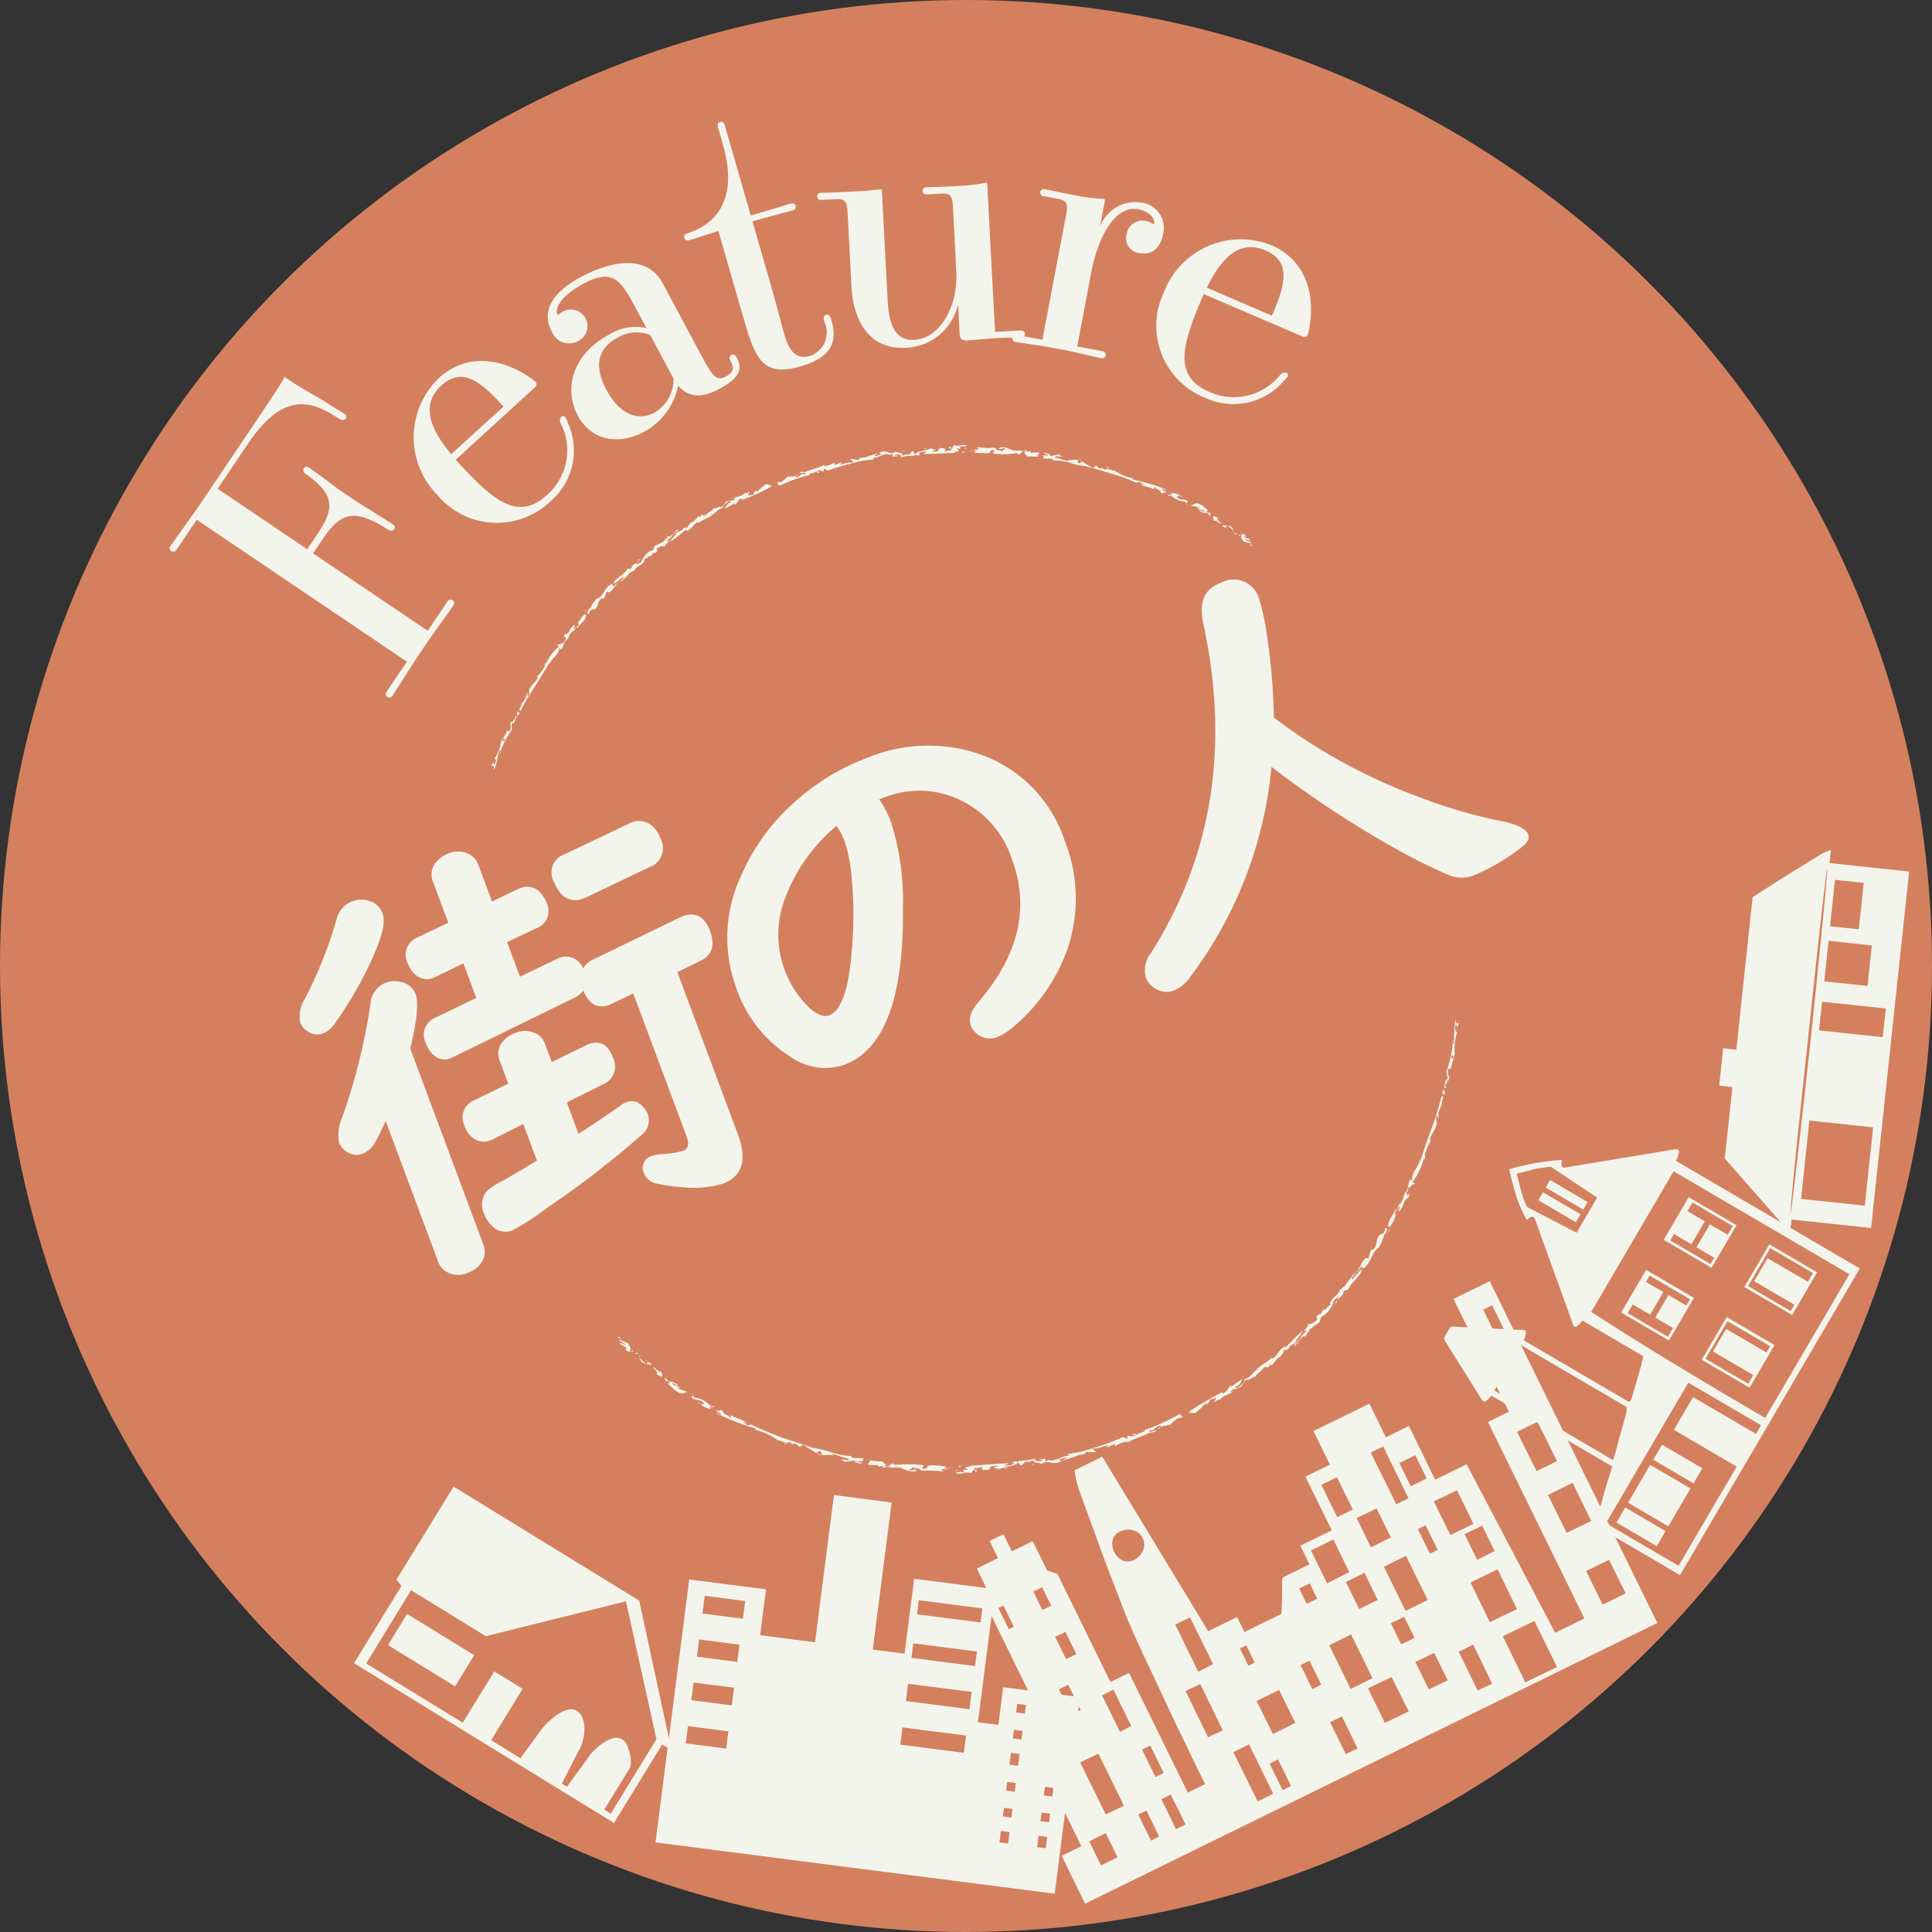 <svg xmlns="http://www.w3.org/2000/svg" xmlns:xlink="http://www.w3.org/1999/xlink" width="148" height="148" viewBox="0 0 148 148">
  <rect x="0" y="0" width="148" height="148" fill="#333333" stroke="none"/>
  <defs>
    <clipPath id="clip-path">
      <rect id="長方形_5466" data-name="長方形 5466" width="133.252" height="136.506" fill="#f3f5ed"/>
    </clipPath>
  </defs>
  <g id="person_circle" transform="translate(-360 -1866.988)">
    <circle id="楕円形_48" data-name="楕円形 48" cx="74" cy="74" r="74" transform="translate(360 1866.988)" fill="#d4805f"/>
    <g id="グループ_9708" data-name="グループ 9708" transform="translate(373 1876.315)">
      <g id="グループ_9707" data-name="グループ 9707" clip-path="url(#clip-path)">
        <g id="グループ_21142" data-name="グループ 21142">
          <path id="パス_134434" data-name="パス 134434" d="M21.287,36.741a.266.266,0,0,1,.373-.094.27.27,0,0,1,.076.4c-.854,1.216-1.573,2.177-2.4,3.408-.848,1.255-1.457,2.258-2.279,3.528a.286.286,0,0,1-.4.076.281.281,0,0,1-.052-.379l1.566-2.321L2.073,30.489.508,32.809a.288.288,0,0,1-.4.077.264.264,0,0,1-.052-.381c.871-1.238,1.573-2.176,2.42-3.432C7.7,21.333,8.424,20.268,8.8,19.557c.425.288,1.435.936,1.966,1.224,1.366.784,1.585.968,2.47,1.495.237.16.378.256.25.445-.112.166-.294.182-.553,0-2.124-1.4-4.242-2.036-6.9,1.892l-2.364,3.5,6.863,4.635.72-1.066c1.262-1.87,1.578-3-.757-4.646-.26-.175-.331-.326-.2-.516s.293-.077.507.066c2.3,1.654,1.616,1.23,2.847,2.06s.915.584,3.307,2.1c.213.143.377.256.251.445s-.3.18-.555.005C13.97,29.458,12.968,30.126,11.7,32l-.719,1.065,8.781,5.929Z" fill="#f3f5ed"/>
          <path id="パス_134435" data-name="パス 134435" d="M21.909,25.891c2.829,3.1,4.713,4.782,7.012,2.685a4.553,4.553,0,0,0,1.037-5.469A.429.429,0,0,1,30,22.6a.206.206,0,0,1,.3.034,2,2,0,0,1,.2.434,5.1,5.1,0,0,1-1.325,6,5.937,5.937,0,0,1-8.669-.476,6.294,6.294,0,0,1,.126-8.967c2.109-1.924,4.777-1.5,6.876-.091a4.1,4.1,0,0,1,.507.386c.174.191.066.328-.1.482Zm3.662-4.076C23.916,20,22.459,18.7,20.814,20.2c-1.476,1.346-1.07,3.1.751,5.268Z" fill="#f3f5ed"/>
          <path id="パス_134436" data-name="パス 134436" d="M40.548,17.573c1,1.863,1.269,2.367,2.074,1.935.73-.392.526-.833.337-1.185-.041-.076-.174-.328.077-.463.226-.121.361.131.4.207.365.68.45,1.444-1.287,2.374-1.234.662-2.329.794-3.2-.23a5.142,5.142,0,0,1-2.61,3.537c-1.965,1.052-4.045.676-5.07-1.237-1.106-2.065-.413-4.7,2.382-6.2a3.763,3.763,0,0,1,2.874-.5l-.769-1.435c-1.134-2.115-1.726-3.223-4.043-1.982-1.989,1.065-2.179,2.042-2.017,2.344,0,0,.041.076.066.062a1.246,1.246,0,0,1,.3-.226A1.272,1.272,0,1,1,31.287,16.8a1.427,1.427,0,0,1-2.028-.761c-.553-1.032-.6-2.628,2.275-4.166,1.887-1.012,4.928-1.927,6.223.489Zm-3.741-1.237a2.807,2.807,0,0,0-2.51.211c-1.839.985-1.589,2.6-.847,3.985.97,1.813,2.356,2.465,3.691,1.749a3,3,0,0,0,1.46-2.6Z" fill="#f3f5ed"/>
          <path id="パス_134437" data-name="パス 134437" d="M44.638,7.62l1.519,5.267c.261.9.752,2.813.918,3.389.309,1.071.786,2,1.965,1.662a1.892,1.892,0,0,0,1.135-2.555c-.072-.247-.151-.522.1-.593.274-.079.352.195.424.442.435,1.509.12,2.788-2.376,3.508-2.934.847-3.472-.6-4.4-3.812l-1.89-6.556c-.8.229-1.548.506-2.234.7a.278.278,0,0,1-.381-.187c-.039-.137.012-.271.231-.334,1.034-.329,4.239-1.58,2.736-6.79L42.052.612c-.08-.274-.151-.521.123-.6.247-.073.318.174.4.449l1.938,6.72c2.579-.745,2.652-.8,2.873-.859.465-.135.533,0,.556.077a.287.287,0,0,1-.215.39Z" fill="#f3f5ed"/>
          <path id="パス_134438" data-name="パス 134438" d="M65.214,15.991a.282.282,0,0,1,.3.24.286.286,0,0,1-.27.3c-.4-.008-1.144,0-1.743.035-.827.043-1.964.16-2.335.18a.691.691,0,0,1-.521-.115c-.119-.109-.127-.25-.146-.621l-.107-2.025a4.257,4.257,0,0,1-4,3.327c-3.107.164-4.051-2.531-4.164-4.67l-.3-5.7c-.046-.884-.227-1.046-.883-1.011L49.9,5.99a.268.268,0,0,1-.3-.269.264.264,0,0,1,.272-.274c1.228-.036,1.683-.06,2.8-.118,1.084-.056,1.622-.143,1.765-.149.113-.006.116.05.126.22L55,13.727c.089,1.711.532,3.059,2.015,2.982,2-.1,3.381-2.58,3.243-5.2L60,6.516c-.047-.884-.227-1.045-.883-1.011l-1.141.059a.267.267,0,0,1-.3-.27.262.262,0,0,1,.272-.271c1.227-.037,1.683-.061,2.8-.119a13.053,13.053,0,0,0,1.788-.237c.086,0,.089.052.1.252l.588,11.176Z" fill="#f3f5ed"/>
          <path id="パス_134439" data-name="パス 134439" d="M71.454,17.577a.292.292,0,0,1,.261.311.3.3,0,0,1-.362.222c-1.173-.253-1.724-.415-3.155-.687-1.74-.33-2.877-.459-3.382-.557a.274.274,0,1,1,.1-.532l1.935.368,1.825-9.6c.166-.869,0-1.075-.645-1.2L66.938,5.7a.3.3,0,0,1-.255-.34.291.291,0,0,1,.357-.193c1.453.3,1.846.38,2.717.546a12.812,12.812,0,0,0,1.793.194c.112.023.1.078.064.274l-.352,1.852a2.909,2.909,0,0,1,3.114-1.85,1.959,1.959,0,0,1,1.715,2.449c-.193,1.009-.831,1.615-1.785,1.433a1.143,1.143,0,0,1-1-1.44A1.221,1.221,0,0,1,74.775,7.6a1.606,1.606,0,0,1,.592.256c.027.006.032-.022.044-.078.074-.392-.435-.926-1.193-1.07-1.992-.377-3.2,2.592-3.612,4.779l-1.088,5.724Z" fill="#f3f5ed"/>
          <path id="パス_134440" data-name="パス 134440" d="M79.212,13.2c-1.66,3.856-2.416,6.266.442,7.5a4.554,4.554,0,0,0,5.415-1.308.425.425,0,0,1,.475-.168.2.2,0,0,1,.094.289c-.034.079-.071.094-.311.364a5.1,5.1,0,0,1-6.017,1.265,5.937,5.937,0,0,1-3.14-8.1A6.3,6.3,0,0,1,84.4,9.461c2.625,1.129,3.336,3.737,2.917,6.23a4.352,4.352,0,0,1-.144.622c-.1.236-.27.194-.48.1Zm5.226,1.658c.971-2.257,1.555-4.119-.492-5-1.836-.79-3.27.3-4.493,2.854Z" fill="#f3f5ed"/>
        </g>
        <g id="グループ_21141" data-name="グループ 21141">
          <path id="パス_134441" data-name="パス 134441" d="M17.373,111.675l4.374-7.121,14.218,8.733,2.473,11.456-.714-.436-3.691,6.011L14.12,118.081l3.634-5.914ZM15.049,118.1l7.4,4.543,2.417-3.932,2.17,1.335-2.416,3.932,2.257,1.389c.054-.082.164-.241.338-.478s.351-.478.536-.735.367-.5.539-.738.3-.4.385-.487a4.673,4.673,0,0,1,.456-.466,5.442,5.442,0,0,1,.647-.5,2.4,2.4,0,0,1,.73-.32.823.823,0,0,1,.654.079,1.09,1.09,0,0,1,.471.59,2.558,2.558,0,0,1,.136.785,3.094,3.094,0,0,1-.1.816,3.87,3.87,0,0,1-.24.706c-.065.1-.162.286-.293.545s-.27.53-.416.81-.28.557-.413.816-.223.428-.273.512l.406.25c.047-.083.162-.244.334-.478s.351-.482.536-.737.367-.5.539-.731.289-.41.354-.509a4.715,4.715,0,0,1,.466-.481,3.848,3.848,0,0,1,.647-.5,2.515,2.515,0,0,1,.693-.3.868.868,0,0,1,1.016.539,3.814,3.814,0,0,1,.221.647,2.679,2.679,0,0,1,.079.672.9.9,0,0,1-.1.471L33.289,129.3l.5.305,3.5-5.7-2.338-10.566L24.22,116.011l-5.729-3.52Zm8.278-.633-1.467,2.387-5.138-3.16,1.463-2.385Z" fill="#f3f5ed"/>
          <path id="パス_134442" data-name="パス 134442" d="M39.8,111.669l5.88.757-.453,3.512,4.209.54L50.885,105.2l4.419.574-1.448,11.268,2.437.31.737-5.741,6.193.8-1.31,10.2,1.565.2.37-2.888,5.881.753-1.936,15.064L37.214,131.81ZM39.7,122.9l-.169,1.321,3.1.4.17-1.321Zm.431-3.339-.174,1.355,3.1.4.174-1.355Zm.425-3.3-.171,1.321,3.095.4.172-1.321Zm.429-3.342-.174,1.358,3.1.4.174-1.358ZM56.135,123l-.169,1.321,4.868.627.171-1.321Zm.427-3.341-.17,1.321,4.872.627.169-1.323Zm.4-3.1-.14,1.114,4.87.629.144-1.116Zm.424-3.3-.137,1.078,4.871.625.138-1.078Zm6.29,17.676-.111.87.661.083.11-.87Zm.23-1.775-.086.659.661.087.085-.662Zm.252-1.984-.085.661.66.086.086-.661Zm.287-2.225-.117.9.66.082.119-.9Zm.229-1.776-.087.663.662.087.086-.66Zm.253-1.984-.086.662.661.089.086-.661ZM66.56,131.3l-.111.871.659.087.114-.872Zm.228-1.772-.086.661.662.083.086-.662Zm.256-1.983-.087.662.662.083.084-.662Zm.284-2.224-.115.9.661.082.115-.9Zm.226-1.778-.083.662.662.086.082-.661Zm.257-1.982-.086.661.659.083.087-.661Z" fill="#f3f5ed"/>
          <path id="パス_134443" data-name="パス 134443" d="M69.836,132.1l-4.543-9.259,1.427-.7-4.058-8.281.266-.791-1.1-2.235,1.625-.8-.645-1.316,1.062-.517.645,1.313,1.594-.78,1.1,2.24.794.269,4.062,8.281,1.425-.7,4.5,9.174,1.341-.658c-.164-.289-.4-.756-.7-1.389s-.645-1.355-1.029-2.135c-.392-.8-.8-1.655-1.213-2.546s-.811-1.742-1.192-2.54-.717-1.515-1.008-2.158-.5-1.118-.631-1.427c-.176-.4-.392-.936-.651-1.608s-.535-1.39-.832-2.155-.591-1.558-.882-2.365-.561-1.544-.809-2.221-.46-1.255-.629-1.74a8.831,8.831,0,0,1-.3-.949l-.143-.8,2.124-1.042,8.12,13.368,2.207-1.085.564,1.147,2.769-1.359c.018-.007.038-.036.056-.1a.423.423,0,0,0,.029-.153c0-.043,0-.178.012-.4s.013-.455.018-.7.009-.478.006-.7-.009-.36-.018-.425a.78.78,0,0,0,.036-.206c.007-.085.018-.131.036-.142l2.041-1-.7-1.429,2.407-1.175-2.017-4.117,1.875-.919L87.621,100.3,91.9,98.2l1.264,2.576,1.761-.868,2.016,4.117,2.407-1.181,6.784,12.909,2.24-1.1-7.383-15.046,1.6-.787-4.24-8.639,2.77-1.36,12.839,26.18-43.832,21.5-1.795-3.665Zm-5.559-16.619.39-.188-.8-1.632-.386.193Zm2.576-1.47.674-.338-.692-1.41-.678.33Zm2.216,7.994.714-.341-.95-1.934-.715.354Zm-.4-4.237.786-.38-.837-1.707-.789.384Zm3.034,11.9L73.1,129l-1.957-3.991-1.4.67Zm-.355,3.911,1.262-.637L71.7,131.1l-1.262.625ZM73,110.213a1.041,1.041,0,0,0,.892-.055,1.347,1.347,0,0,0,.659-.7,1.1,1.1,0,0,0-.02-.963,1.085,1.085,0,0,0-.747-.6,1.348,1.348,0,0,0-.963.09,1.014,1.014,0,0,0-.59.67A1.436,1.436,0,0,0,73,110.213m-.205,13.126.867-.443-1.367-2.782-.877.424Zm2.379,8.335.62-.317-.977-1.995-.627.31Zm.343-4.876.632-.31-1.036-2.1-.625.316Zm1.572,4,.73-.365-1.134-2.292-.715.365Zm1.7-12.063,1.14-.583-1.771-3.579-1.129.546Zm.755,5.026,1.127-.539-1.726-3.547-1.127.539Zm3.088-5.482.487-.241-.643-1.318-.487.232Zm.713,10.4,1.189-.6-1.854-3.784-1.2.6Zm1.913-.864.642-.331-1-2.037-.642.325Zm-.75-4.306,1.717-.854-1.239-2.52-1.725.837Zm2.59-9.971.81-.391-.578-1.18-.806.391Zm.433,6.525.686-.33-.91-1.852-.674.343ZM89.439,106.9l1.194-.594-1.22-2.471-1.193.581Zm-.779,5.068,1.7-.863-1.218-2.5-1.717.846Zm1.808,8.09,1.676-.83L90.5,115.876l-1.676.83Zm-.379,4.983.911-.422-1.2-2.459-.911.439Zm1.033-11.107,1.415-.7-1.009-2.075-1.43.7Zm.9-4.731,1.527-.756-1.1-2.223-1.527.741Zm1.065,13.452,1.826-.877-1.307-2.64-1.808.868Zm.875-16.746.938-.458-1.938-3.977-.958.469Zm.38,10.733,1.022-.5-.8-1.613-1.017.492Zm.338-2.563,1.693-.838-1.668-3.385-1.692.838Zm.39-9.55,1.221-.6-.872-1.781-1.216.6Zm1.466,5.163.6-.288-.928-1.888-.6.288Zm-.074,10.4,1.441-.7-1.042-2.1-1.44.7Zm1.644-11.825,1.768-.857-1.26-2.581-1.777.857Zm2.091,11.906,1.111-.515-1.454-3-1.111.545Zm-.04-10.016,1.336-.661-.952-1.956-1.349.661Zm1.672-16.7.678-.339-1.2-2.461-.685.346Zm2.017,26.092,2.43-1.173-1.736-3.532-2.418,1.173Zm-2.718-4.61,2.083-1-1.488-3.046-2.072,1Zm3.577-11.571,1.571-.763-1.494-3.019-1.571.771Zm2.309,4.732,1.878-.916-1.42-2.924-1.887.935Zm2.761,5.5,1.756-.869-1.269-2.574-1.756.87Z" fill="#f3f5ed"/>
          <path id="パス_134444" data-name="パス 134444" d="M109.062,108.1c0-.052.025-.165.061-.349a1.516,1.516,0,0,1,.094-.33c.043-.164.125-.455.248-.872s.248-.866.377-1.344.266-.924.4-1.334.219-.7.261-.864l-9.259-5.424a1.692,1.692,0,0,1-.232.252.786.786,0,0,1-.29.215l-.089-.055-.09-.051-2.815-4.494c-.093-.16-.118-.284-.068-.367s.111-.19.194-.329.146-.255.194-.334c.059-.1.178-.14.356-.117l5.295.257c.01-.02.046-.014.107.022s.083.064.076.082a.9.9,0,0,1-.04.342,1.447,1.447,0,0,1-.118.341l8.08,4.732a.872.872,0,0,1,.079-.095.577.577,0,0,0,.075-.1c.027-.09.08-.257.151-.5s.151-.5.234-.775.155-.548.227-.805.122-.444.161-.555a4.252,4.252,0,0,1,.094-.433c.039-.168.05-.25.032-.265l-4.629-2.715a1.8,1.8,0,0,1-.229.255.771.771,0,0,1-.293.216.275.275,0,0,1-.108-.025.239.239,0,0,1-.071-.081L104.562,84a.537.537,0,0,0-.1-.106.274.274,0,0,1-.107-.02.9.9,0,0,0-.2.1.775.775,0,0,0-.193.15,8.9,8.9,0,0,1-.823-1.883c-.212-.676-.384-1.342-.521-1.991.3-.1.631-.187.992-.27s.724-.16,1.082-.223.717-.107,1.066-.147.649-.068.9-.084a.6.6,0,0,0-.039.242,1.117,1.117,0,0,0,.009.23.109.109,0,0,0,.041.067l.032.018c.081.045.126.059.139.037l8.6-1.426.09.053.09.056a.882.882,0,0,1-.072.4,2.532,2.532,0,0,1-.153.4l14.072,8.245L115.7,111.334l-6.175-3.614Zm1.486-5.591c.013-.02.031-.05.052-.09.036-.061.045-.1.026-.109a5.725,5.725,0,0,0,.219-.728q.129-.491.282-1.034c.1-.361.2-.692.279-.992s.14-.5.165-.594c.014-.072.03-.24.047-.5l-8.109-4.752-2.038,3.48Zm-2.776-17.4,1.579-2.694-3.538-2.356a1.968,1.968,0,0,0-.45.041c-.28.038-.5.067-.643.09l-1.535.4.4,1.536a4.038,4.038,0,0,0,.224.617,2.132,2.132,0,0,0,.193.4Zm-2.576-3.1,2.878,1.684-.358.606-2.874-1.686Zm.55-.94,2.876,1.688-.336.575-2.876-1.684Zm9.768,14.237q3.315,2.015,6.707,3.99l6.454-11.013L115.208,80.4,108.895,91.17q3.3,2.138,6.619,4.14m.075,15.312,4.45-7.6-4.809-2.818L116.7,97.7l4.813,2.816.392-.663-5.572-3.264-6.311,10.772Zm-4.088-4.471,3.087,1.809-.672,1.154-3.087-1.81Zm1.6-18.2,3.663,2.142-1.916,3.269-3.659-2.145Zm1.671,5.122.39-.667-1.36-.8,1.01-1.723,1.362.8.284-.482-3.087-1.807-.284.483,1.333.778-1.012,1.725-1.331-.778-.39.667Zm-1.358,9.814,3.087,1.81-1.7,2.9-3.087-1.811Zm.906-1.542,3.085,1.805-.674,1.153-3.087-1.811Zm2.045-18.963,3.662,2.142-1.915,3.269-3.663-2.146Zm1.671,5.122.284-.482-1.362-.8,1.028-1.754,1.362.793.392-.663-3.088-1.81-.391.667,1.333.778-1.028,1.756-1.333-.78-.283.487Zm1.24,4.059,3.659,2.148-1.912,3.265-3.663-2.142Zm1.641,5.11.39-.663L118.221,94.2l1.013-1.725,3.084,1.808.284-.482-3.267-1.916-1.684,2.874Zm1.621-10.677L126.2,88.14l-1.912,3.269-3.663-2.146Zm1.641,5.111.284-.485-3.088-1.808,1.028-1.754,3.088,1.8.392-.663-3.271-1.916-1.7,2.91Z" fill="#f3f5ed"/>
          <path id="パス_134445" data-name="パス 134445" d="M124.232,84.094l-.106,1.012-5-5.682.586-5.474-1.012-.112.3-2.859,1.012.11L121.259,59.4c.785-.5,1.452-.936,2.009-1.283s1.129-.71,1.718-1.071,1.077-.661,1.454-.9a1.831,1.831,0,0,1,.39-.193,4.269,4.269,0,0,0,.426-.179l-.107,1.013,6.1.649-2.915,27.306Zm2.66-26.4q-.111.891-.333,2.792c-.146,1.262-.314,2.782-.5,4.549q-.28,2.61-.577,5.4c-.2,1.858-.392,3.663-.577,5.4s-.341,3.253-.465,4.522-.211,2.2-.261,2.793-.041.646.032.161c.1-.647.218-1.641.371-2.976s.33-2.85.521-4.547.39-3.475.587-5.333q.3-2.826.556-5.374c.172-1.695.323-3.217.453-4.554s.219-2.334.264-2.987c.032-.489,0-.438-.068.148m2.956,25.345.64-6-4.883-.521-.64,6Zm1.377-12.906.237-2.2-4.885-.516-.234,2.194ZM130.06,66.2l.331-3.1-3.314-.358-.331,3.109Zm-.665-4.338.377-3.558-2.2-.234-.381,3.558Z" fill="#f3f5ed"/>
        </g>
        <path id="パス_134446" data-name="パス 134446" d="M82.979,32.511l-.14-.139-.111.052Z" fill="#f3f5ed"/>
        <path id="パス_134447" data-name="パス 134447" d="M82.429,31.682l-.3-.15c-.012.361-.175.144.132.616.179.061.574.2.6.071-.117-.064-.344-.074-.484-.214.119-.026.287.1.435.06-.208-.254-.209-.05-.472-.278Z" fill="#f3f5ed"/>
        <path id="パス_134448" data-name="パス 134448" d="M81.93,31.716a.284.284,0,0,0,.13-.092c-.056.026-.226-.01-.13.092" fill="#f3f5ed"/>
        <path id="パス_134449" data-name="パス 134449" d="M81.745,31.629c-.168-.127.064-.093.056-.118l-.307.032Z" fill="#f3f5ed"/>
        <path id="パス_134450" data-name="パス 134450" d="M81.021,31.139l-.1-.035c.012.044.051.036.1.035" fill="#f3f5ed"/>
        <path id="パス_134451" data-name="パス 134451" d="M80.638,30.94c.039.1.153.122.288.164l-.005-.017c-.073-.11.1-.173.247-.041.193.078.1.192.3.211l-.14-.232a1.356,1.356,0,0,0-.686-.085" fill="#f3f5ed"/>
        <path id="パス_134452" data-name="パス 134452" d="M81.021,31.139a.882.882,0,0,1,.1.05.11.11,0,0,0-.1-.05" fill="#f3f5ed"/>
        <path id="パス_134453" data-name="パス 134453" d="M81.381,31.389l.106.036.011-.065Z" fill="#f3f5ed"/>
        <path id="パス_134454" data-name="パス 134454" d="M80.016,30.584c.139-.14.43.279.556.18-.249-.138-.372-.375-.266-.435L80,30.22c-.126.01-.083.2.012.364" fill="#f3f5ed"/>
        <path id="パス_134455" data-name="パス 134455" d="M79.728,29.848a.181.181,0,0,1-.08-.008.125.125,0,0,0,.08.008" fill="#f3f5ed"/>
        <path id="パス_134456" data-name="パス 134456" d="M78.163,29.391l.743.167c-.091.023-.1.089-.254.031.277.172.372.084.6.224-.014.195-.427-.207-.366.005a1.044,1.044,0,0,0,.629.152l.2.258L79.725,30c-.077-.111-.287.01-.286-.148.008-.093.122-.044.206-.018-.183-.071-.395-.389-.76-.551-.382-.175-.438.145-.722.1" fill="#f3f5ed"/>
        <path id="パス_134457" data-name="パス 134457" d="M78.234,29.186l-.007-.09-.017.107Z" fill="#f3f5ed"/>
        <path id="パス_134458" data-name="パス 134458" d="M77.408,29.046l.394.066a.253.253,0,0,1,.039.126c.006-.048.133-.069.135-.11-.077-.239-.441-.166-.637-.229-.462-.3.064-.077-.058-.315.137.069.126.1.309.213-.21-.332-.68-.328-.893-.373.05.041.04.1.155.132l-.227-.037c.15.223.314.329.783.527" fill="#f3f5ed"/>
        <path id="パス_134459" data-name="パス 134459" d="M78.015,29.358c-.132-.053-.173-.09-.173-.117.012.06.038.112.173.117" fill="#f3f5ed"/>
        <path id="パス_134460" data-name="パス 134460" d="M76.589,28.381a.212.212,0,0,0,.109.043.216.216,0,0,0-.109-.043" fill="#f3f5ed"/>
        <path id="パス_134461" data-name="パス 134461" d="M76.7,28.662l-.237-.126.061.119c.038.006.164.049.176.007" fill="#f3f5ed"/>
        <path id="パス_134462" data-name="パス 134462" d="M66.994,25.358c.012.077.1.13.309.156-.041.09-.3.02-.434.051.257.114-.024.11.028.215.3.068.452-.03.767.058a.079.079,0,0,0,.012.107,4.326,4.326,0,0,1,1.421.221,4.729,4.729,0,0,0,1.027.208c.643.177,1.3.354,1.959.569a12.994,12.994,0,0,1,1.986.724l.257-.1c.031.112.319.122.237.221a.772.772,0,0,0-.23-.09c.225.266.768.27,1.084.471-.026-.048-.018-.223.1-.2-.108.18.4.175.4.439.311.2.086-.161.423.026.087-.095-.313-.2-.339-.319.15-.041.3.181.338.056a14.371,14.371,0,0,0-2.611-.773l.133-.073a3.952,3.952,0,0,1-1.533-.63c.054.132-.664-.273-.667-.012a.849.849,0,0,0-.3-.167l-.068.061c-.234-.078-.163-.179-.44-.243.15.149-.058.128-.161.194-.282-.2-.622-.392-.881-.558a.306.306,0,0,0,.115.153c-.182-.086-.174.023-.233.045-.184-.042-.133-.172-.108-.237-.33-.125-.537.083-.773-.052L68.88,26c-.357-.042-.627-.219-1.022-.259-.159-.185.344-.066.519-.1-.073-.047-.239-.087-.282-.147-.183.043-.482.092-.7.124.229-.135-.268-.222-.4-.26" fill="#f3f5ed"/>
        <path id="パス_134463" data-name="パス 134463" d="M68.094,25.494a.885.885,0,0,0,.124-.037.325.325,0,0,1-.133-.013.043.043,0,0,0,.009.05" fill="#f3f5ed"/>
        <path id="パス_134464" data-name="パス 134464" d="M66.994,25.358c0-.006-.006-.012-.005-.018-.041,0-.028.009.005.018" fill="#f3f5ed"/>
        <path id="パス_134465" data-name="パス 134465" d="M69.144,26.188l-.048-.022-.061-.02Z" fill="#f3f5ed"/>
        <path id="パス_134466" data-name="パス 134466" d="M69.546,25.772a2.667,2.667,0,0,0,.266.19c-.02-.057-.038-.1-.266-.19" fill="#f3f5ed"/>
        <path id="パス_134467" data-name="パス 134467" d="M71.854,26.533c.077,0,.046-.041.106-.059-.145-.051-.205-.032-.106.059" fill="#f3f5ed"/>
        <path id="パス_134468" data-name="パス 134468" d="M67.671,25.382l-.3-.024-.114.007Z" fill="#f3f5ed"/>
        <path id="パス_134469" data-name="パス 134469" d="M61.562,25.289c.258.14.647.052.969.113.6-.023.091-.282.658-.254l-.116.263a6.054,6.054,0,0,0,1.857-.029c.039.039.132.093-.018.112.375.04.242-.358.733-.2-.492.1.132.18-.02.329l-.076.009c.318.026.751-.006.958.034.02-.067-.147-.2.136-.168-.112-.03-.054-.1-.032-.169a3.815,3.815,0,0,0-.646.034c-.15-.111.114-.013-.036-.125l-.247.052c-.169-.045.191-.067-.075-.122a.713.713,0,0,1-.472.036l.064-.023c-.165.013-.387-.063-.327.1L64.7,25.1l.021.106c-.433-.1-.58-.339-1.165-.261.135.041.005.086-.07.1.232.089.3-.055.528-.051.024.1-.37.2-.1.28-.289-.145-.567-.029-.676-.294-.362-.044-.507.071-.872-.018l.013-.037c-.075.159-.3-.09-.578.079l.193.041c-.012.07-.106.07-.238.08.016-.026.016-.026-.026-.06-.044.121-.458.134-.511.169a2.629,2.629,0,0,0,.594-.1c-.106.07-.078.175-.249.15" fill="#f3f5ed"/>
        <path id="パス_134470" data-name="パス 134470" d="M65.324,25.138l-.124.043a.2.2,0,0,0,.124-.043" fill="#f3f5ed"/>
        <path id="パス_134471" data-name="パス 134471" d="M59.926,25.045c-.232-.018.061-.108-.157-.154-.233.095.273.164.045.3-.143-.069-.37.068-.464.075.1-.077.038-.237,0-.269-.088.049-.29-.024-.444-.022.378.087-.312.074.03.171-.021.1-.369.182-.514.114.006-.07.123-.06.217-.067.071-.135-.24-.062-.3-.18-.349.178-1.481.275-1.135.541.125.045.222-.037.351-.062-.37-.022-.014-.155.014-.211.159.027.424-.067.369.038l-.242.12c.8.038,1.887-.072,2.8-.09l-.4-.013c.046-.079.234-.081.38-.116l-.195-.2c.116.017.226-.01.216.059.141-.08.077-.131-.007-.2.3-.029.348.048.581-.075-.5-.169-.422.125-.994-.026Z" fill="#f3f5ed"/>
        <path id="パス_134472" data-name="パス 134472" d="M61.015,24.957l-.121.1.185-.045Z" fill="#f3f5ed"/>
        <path id="パス_134473" data-name="パス 134473" d="M60.82,25.382c-.006-.043.067-.061.062-.1-.23-.032-.2.028-.062.1" fill="#f3f5ed"/>
        <path id="パス_134474" data-name="パス 134474" d="M58.027,25.018l-.3.046.2.03c-.007-.043.063-.065.1-.076" fill="#f3f5ed"/>
        <path id="パス_134475" data-name="パス 134475" d="M55.991,25.71a3.1,3.1,0,0,1,1.044-.116c.216-.15-.127-.228-.039-.353-.234,0-.186.208-.421.272-.1-.1-.345.059-.576.057a.1.1,0,0,1-.008.14" fill="#f3f5ed"/>
        <path id="パス_134476" data-name="パス 134476" d="M54.528,25.484c-.188.029-.363.144-.52.115.01-.071.118-.114.234-.114-.1-.143-.2.057-.424-.013.021.014.1.028.047.071-.51.048-.261.164-.929.2-.085.063-.178.083-.142.181a3.6,3.6,0,0,0-.672-.1c.029.056.2.16.227.288-.66-.041-.628.166-1.055.121a.453.453,0,0,1,.2-.068c-.093-.165-.326.106-.555.121l-.016-.156c-.2.061-.518.274-.8.232l.037-.091c-.484.262-1.1.381-1.522.563-.087-.007-.178-.02-.264-.021-.561.309.611-.138.244.224-.155-.259-.278.191-.649.2-.2-.051.322-.175.1-.237-.028.165-.166.1-.332.206-.006-.144-.382.114-.322-.072l-.545.463a.675.675,0,0,0-.435.1c.34-.119-.02.225.382.151a9.788,9.788,0,0,1,2.161-.774c.022-.2.453-.127.522-.308.033.053.1.088.135.141.442-.169-.136-.069-.044-.167.193-.081.384-.018.384.054.328-.084.022-.06.161-.207l.267.141c.494-.193,1.087-.348,1.7-.521a8.054,8.054,0,0,1,1.851-.334l-.112-.114c.55-.015.862-.432,1.38-.232l.148-.137c-.08.077.119.18-.01.29.14-.065.3-.027.451-.084l-.278-.034a.367.367,0,0,1,.469.008c.39-.172-.267-.2-.371-.3-.542.3-.607-.15-1.144.031-.328.13.055.114.044.186" fill="#f3f5ed"/>
        <path id="パス_134477" data-name="パス 134477" d="M55.279,25.725a.368.368,0,0,0,.077-.048.366.366,0,0,0-.077.048" fill="#f3f5ed"/>
        <path id="パス_134478" data-name="パス 134478" d="M46.435,27.695a.878.878,0,0,0-.147.065c-.038.053.032-.006.147-.065" fill="#f3f5ed"/>
        <path id="パス_134479" data-name="パス 134479" d="M56,25.569v0l0,0Z" fill="#f3f5ed"/>
        <path id="パス_134480" data-name="パス 134480" d="M56.237,25.224l-.153.011.033.057Z" fill="#f3f5ed"/>
        <path id="パス_134481" data-name="パス 134481" d="M44.88,28.16l.026.063a.054.054,0,0,0-.026-.063" fill="#f3f5ed"/>
        <path id="パス_134482" data-name="パス 134482" d="M40.93,30.075l.085-.043a.186.186,0,0,0-.085.043" fill="#f3f5ed"/>
        <path id="パス_134483" data-name="パス 134483" d="M32.681,36.555a2.972,2.972,0,0,0-.48.755l-.036-.064c-.078.137-.327.577-.025.426l.008-.1c.166-.337.257-.115.486-.283.216-.258.17-.577.427-.745.088-.1.122-.036.131.029.226-.2.172-.424.3-.587.4.308.583-.735,1.14-.787a6.607,6.607,0,0,0,.7-.75c-.064.221.268-.207.3-.042-.111-.3.891-.537.7-.874.448-.221,0-.033.5-.314.025.036-.049.093-.073.123.221-.075.168-.346.424-.31.385-.238,0-.126.16-.364.41-.236.332-.119.634-.14-.07-.173.208-.263.342-.473-.051.025-.333.182-.2,0,.466-.29.283-.363.694-.677.33.029-.431.278.038.17-.227.245-.425.39-.485.608a11.959,11.959,0,0,0,1.142-.875c.237-.116-.063.151.122.057.442-.173.5-.558.867-.683l-.013.13c.125-.237.738-.377,1.08-.656-.074-.018-.123-.031-.089-.088.118.232.467-.415.931-.46-.107-.132.229-.4.461-.528.1,0,.117.07.135.109-.434.1-.3.341-.57.561.216-.2.68-.325.851-.542l-.031.158c.362-.154.184-.413.61-.481l0,.1a13.164,13.164,0,0,0,2.248-1.029c.025-.1-.353-.138-.392-.187-.346.216-.505.432-.759.611l-.055-.137c-.024.119-.337.314-.119.311-.2.165-.227-.051-.453.14-.044-.154.108-.232.058-.351-.067.055-.134.109-.2.169.046-.088-.156.017-.112-.07-.338.371-.611.214-1.006.5l.251-.092c.035.08-.1.137-.2.209-.17-.052-.233,0-.478.055-.158.158-.2.334-.447.472-.023-.173-.455.151-.567.055.024.174-.456.319-.445.422-.116.1-.307.187-.349.112a1.106,1.106,0,0,1,.086-.08l-.136.068c0-.024-.008-.033.006-.044-.121.062-.062.166-.257.182-.021-.038.063-.085.123-.136-.336.145-.422.53-.753.563-.01.1-.359.327-.191.425-.127.009-.164-.131-.409.052-.069.215-.317.136-.462.337.177-.292-.022-.035.126-.3-.208.064-.368.381-.673.573-.049-.008-.073-.045-.123-.051-.081.121-.138.307-.314.283l.073.077a4.384,4.384,0,0,1-.773.383l-.134.338c-.461.072-.775.581-.918.919-.124.086-.322.2-.349.165l.082-.158c-.178.132-.462.215-.455.42-.146.18-.205.015-.349.107-.193.481-1.133.779-1,1.134.141-.124.455-.307.713-.557-.043.1.058.1-.036.192-.256.249-.482.275-.71.557l-.121-.193c-.626.241-.634,1.042-1.209,1.146" fill="#f3f5ed"/>
        <path id="パス_134484" data-name="パス 134484" d="M36.134,33.485l-.276.075.082.058a.385.385,0,0,1,.194-.133" fill="#f3f5ed"/>
        <path id="パス_134485" data-name="パス 134485" d="M35.939,33.618a.856.856,0,0,0-.091.131.388.388,0,0,0,.112-.117Z" fill="#f3f5ed"/>
        <path id="パス_134486" data-name="パス 134486" d="M31.977,37.326a.77.77,0,0,0-.192.209.457.457,0,0,0,.192-.209" fill="#f3f5ed"/>
        <path id="パス_134487" data-name="パス 134487" d="M31.822,37.6l.113-.073-.006-.032Z" fill="#f3f5ed"/>
        <path id="パス_134488" data-name="パス 134488" d="M27.362,43.767c-.039.139-.073.281-.1.427-.1.027-.259.479-.286.286.017.3-.388.685-.084.627a15,15,0,0,1,1.052-1.792c.4-.635.812-1.282,1.154-1.908l-.057.239c.288-.7.736-.7.821-1.38l.1.179c.253-.226.192-.67.568-.817l-.081-.023c.058-.072.108-.078.168-.151l-.05.007a1.078,1.078,0,0,1,.391-.506c.057.027-.052.1-.087.174.115-.048.141-.276.271-.414.139-.075.064.058.07.09.316-.475.636-.53.7-1.019-.012-.064-.17.044-.049-.127a2.132,2.132,0,0,0-.61.824l.063-.07c.026.383-.185.111-.386.513-.009-.159.12-.3.125-.394-.5.232-.341.654-.762.737l.016-.034c-.067.041-.112.177-.164.282a.9.9,0,0,0,.2-.126.4.4,0,0,0,.02.29c-.176.024-.062.17-.238.291-.134-.014.027-.2.029-.3l-.1.24c-.136.18-.236.1-.354.146-.054.2.118-.049.115.145a3.753,3.753,0,0,0-1.047,1.424c.086-.146-.063-.118.073-.274-.065.045-.173.294-.1.345a3.15,3.15,0,0,1-.667.865l.123-.029c-.023.3-.456.507-.642.95l.007-.008c-.067.138.042.358-.145.567-.047-.118.042-.239-.055-.281" fill="#f3f5ed"/>
        <path id="パス_134489" data-name="パス 134489" d="M26.7,45.3l-.028-.192c-.108.134-.078.391.009.4.034-.111.154-.213.1-.265-.024.008-.061-.015-.084.059" fill="#f3f5ed"/>
        <path id="パス_134490" data-name="パス 134490" d="M25.292,48.108c0,.068.048.071.069.109a6.466,6.466,0,0,1,.79-1.556c.132-.183-.01-.3.08-.575l.165-.056c-.007-.176.35-.511.09-.465-.024.006.017.16-.079.256l-.05-.051-.117.278-.032-.126c-.294.31.1.378-.2.789l-.153-.082a2.23,2.23,0,0,1-.414.694s.078.041.072-.026c.034-.046.129-.079.158-.023-.107.513-.057-.116-.282.172a3.25,3.25,0,0,1-.542,1.4c.178-.145.158.176.051.393-.1.078-.064-.11-.1-.166a.782.782,0,0,0-.161.276c.147-.1.227.041.177.3.329-.483.221-1.024.473-1.548" fill="#f3f5ed"/>
        <path id="パス_134491" data-name="パス 134491" d="M25.357,48.325a.138.138,0,0,0,0-.108c-.03.073-.06.145-.089.212Z" fill="#f3f5ed"/>
        <path id="パス_134492" data-name="パス 134492" d="M34.295,93.038l.156.18.126-.031Z" fill="#f3f5ed"/>
        <path id="パス_134493" data-name="パス 134493" d="M34.9,94.049l.339.228c.02-.384.2-.116-.138-.689-.2-.106-.643-.34-.674-.209a2.2,2.2,0,0,1,.542.336c-.135,0-.321-.17-.49-.16.231.318.235.1.528.4Z" fill="#f3f5ed"/>
        <path id="パス_134494" data-name="パス 134494" d="M35.464,94.125c-.063.017-.126.032-.149.07.064-.016.256.06.149-.07" fill="#f3f5ed"/>
        <path id="パス_134495" data-name="パス 134495" d="M35.671,94.258c.187.173-.074.085-.066.114l.347.034Z" fill="#f3f5ed"/>
        <path id="パス_134496" data-name="パス 134496" d="M36.488,94.933l.108.057c-.014-.049-.057-.049-.108-.057" fill="#f3f5ed"/>
        <path id="パス_134497" data-name="パス 134497" d="M36.922,95.224c-.043-.117-.173-.162-.326-.235l.005.02c.082.132-.114.163-.282-.008-.217-.125-.119-.214-.338-.281.049.1.1.184.16.272a1.836,1.836,0,0,0,.781.232" fill="#f3f5ed"/>
        <path id="パス_134498" data-name="パス 134498" d="M36.488,94.933a1.2,1.2,0,0,1-.117-.075.157.157,0,0,0,.117.075" fill="#f3f5ed"/>
        <path id="パス_134499" data-name="パス 134499" d="M36.076,94.6l-.119-.062-.013.067Z" fill="#f3f5ed"/>
        <path id="パス_134500" data-name="パス 134500" d="M37.626,95.732c-.16.12-.487-.387-.631-.307.282.2.42.476.3.517l.343.179c.144.016.1-.2-.01-.389" fill="#f3f5ed"/>
        <path id="パス_134501" data-name="パス 134501" d="M37.948,96.573a.228.228,0,0,1,.093.021.167.167,0,0,0-.093-.021" fill="#f3f5ed"/>
        <path id="パス_134502" data-name="パス 134502" d="M39.753,97.344l-.853-.32c.1-.007.109-.074.292.017-.317-.235-.427-.16-.691-.353.017-.2.49.3.421.065a1.356,1.356,0,0,0-.728-.274c-.081-.1-.157-.2-.23-.306l-.012.235c.087.133.336.036.335.2-.009.1-.142.027-.242-.013.221.1.458.478.878.719.438.258.5-.068.83.031" fill="#f3f5ed"/>
        <path id="パス_134503" data-name="パス 134503" d="M39.67,97.547l.008.1.02-.11Z" fill="#f3f5ed"/>
        <path id="パス_134504" data-name="パス 134504" d="M40.634,97.831l-.467-.122a.28.28,0,0,1-.045-.14c-.007.049-.152.047-.155.09.083.275.521.237.75.334.536.39-.074.068.068.339-.16-.1-.144-.135-.363-.271a1.836,1.836,0,0,0,1.039.543c-.057-.052-.046-.11-.179-.166l.263.08a2.051,2.051,0,0,0-.911-.687" fill="#f3f5ed"/>
        <path id="パス_134505" data-name="パス 134505" d="M39.923,97.408c.152.082.2.128.2.157-.013-.065-.043-.126-.2-.157" fill="#f3f5ed"/>
        <path id="パス_134506" data-name="パス 134506" d="M41.587,98.668a.3.3,0,0,0-.126-.064.327.327,0,0,0,.126.064" fill="#f3f5ed"/>
        <path id="パス_134507" data-name="パス 134507" d="M41.457,98.354l.275.175-.071-.136c-.044-.013-.19-.08-.2-.039" fill="#f3f5ed"/>
        <path id="パス_134508" data-name="パス 134508" d="M53.032,102.823c-.016-.077-.126-.134-.377-.168.049-.089.365-.009.525-.035-.314-.123.026-.109-.039-.217-.359-.078-.545.014-.928-.086.025-.023.027-.066-.016-.108a5.658,5.658,0,0,1-1.706-.349,8.538,8.538,0,0,0-1.24-.276c-.759-.279-1.549-.516-2.345-.785-.781-.311-1.583-.614-2.362-1l-.3.065c-.037-.121-.374-.178-.278-.267a1.16,1.16,0,0,0,.269.13c-.266-.309-.9-.412-1.273-.658.032.052.025.229-.109.2.126-.173-.483-.221-.487-.5-.361-.27-.1.153-.489-.1-.1.084.362.271.393.394-.174.017-.351-.243-.392-.119a20.315,20.315,0,0,0,3.076,1.183l-.158.061a4.906,4.906,0,0,1,1.823.842c-.07-.131.794.353.8.081a1.2,1.2,0,0,0,.36.192l.081-.057c.283.1.2.2.528.3-.18-.172.067-.124.189-.178a12.1,12.1,0,0,0,1.057.664.343.343,0,0,0-.142-.161c.221.1.21-.013.28-.032.223.052.164.18.135.245.4.148.649-.061.932.1l-.082-.135c.428.077.748.3,1.226.364.193.2-.415.052-.621.055.088.055.287.115.339.18.219-.032.58-.073.845-.1-.275.127.327.232.488.275" fill="#f3f5ed"/>
        <path id="パス_134509" data-name="パス 134509" d="M51.7,102.644a1.064,1.064,0,0,0-.147.024.443.443,0,0,1,.158.028c.011-.017.005-.035-.011-.052" fill="#f3f5ed"/>
        <path id="パス_134510" data-name="パス 134510" d="M53.032,102.823c0,.006.007.012.007.019.048,0,.033-.008-.007-.019" fill="#f3f5ed"/>
        <path id="パス_134511" data-name="パス 134511" d="M50.433,101.835l.058.025.074.024Z" fill="#f3f5ed"/>
        <path id="パス_134512" data-name="パス 134512" d="M49.956,102.23a3.632,3.632,0,0,0-.324-.207c.025.059.048.1.324.207" fill="#f3f5ed"/>
        <path id="パス_134513" data-name="パス 134513" d="M47.185,101.236c-.092-.01-.054.038-.127.051.176.063.248.049.127-.051" fill="#f3f5ed"/>
        <path id="パス_134514" data-name="パス 134514" d="M52.212,102.773l.368.035.138,0Z" fill="#f3f5ed"/>
        <path id="パス_134515" data-name="パス 134515" d="M59.6,103.051a5.566,5.566,0,0,0-1.175-.13c-.723.026-.106.283-.794.258l.136-.264a10.568,10.568,0,0,0-2.245-.019c-.048-.039-.162-.1.019-.112-.455-.045-.286.355-.884.189.594-.1-.163-.181.018-.328l.092-.009a8.355,8.355,0,0,1-1.153-.093c-.023.066.178.214-.161.158.134.039.066.107.041.173a5.382,5.382,0,0,0,.774.025c.184.115-.138.011.046.126l.3-.048c.205.048-.23.064.094.123a1.012,1.012,0,0,1,.571-.028l-.078.022c.2-.012.47.068.394-.1l.212.178-.027-.107c.528.1.7.4,1.412.309-.165-.041-.007-.087.083-.1-.283-.092-.363.066-.638.044-.031-.1.443-.181.118-.274.352.15.687.027.824.293a8.293,8.293,0,0,1,1.057.013l-.015.037c.089-.164.362.1.7-.057l-.234-.051c.014-.07.127-.064.287-.069-.019.027-.019.027.032.06.052-.123.553-.147.617-.183a4.128,4.128,0,0,0-.718.113c.127-.066.091-.174.3-.153" fill="#f3f5ed"/>
        <path id="パス_134516" data-name="パス 134516" d="M55.049,103.135l.149-.041a.271.271,0,0,0-.149.041" fill="#f3f5ed"/>
        <path id="パス_134517" data-name="パス 134517" d="M61.586,103.252c.282.026-.072.106.193.158.282-.087-.334-.172-.059-.3.174.08.446-.076.56-.085-.122.082-.041.239.011.268.1-.053.352.01.538,0-.46-.069.376-.089-.04-.17.025-.1.444-.2.621-.139-.007.07-.148.066-.262.078-.083.138.292.05.367.164a6.243,6.243,0,0,1,1-.266c.341-.106.575-.21.365-.329-.152-.037-.267.053-.424.087.448-.005.021.157-.012.21-.195-.033-.513.084-.448-.026l.29-.132c-.97,0-2.282.178-3.4.19l.482,0c-.054.08-.282.087-.459.126l.24.193c-.14-.014-.273.016-.262-.053-.17.083-.092.133.012.2-.363.037-.423-.039-.7.09.607.156.511-.136,1.206,0Z" fill="#f3f5ed"/>
        <path id="パス_134518" data-name="パス 134518" d="M60.269,103.369l.145-.1-.223.049Z" fill="#f3f5ed"/>
        <path id="パス_134519" data-name="パス 134519" d="M60.5,102.938c.008.043-.081.063-.073.1.279.027.246-.033.073-.1" fill="#f3f5ed"/>
        <path id="パス_134520" data-name="パス 134520" d="M63.887,103.208l.359-.061-.239-.02c.01.043-.076.068-.12.081" fill="#f3f5ed"/>
        <path id="パス_134521" data-name="パス 134521" d="M66.336,102.391a4.53,4.53,0,0,1-1.259.19c-.259.166.157.219.054.351.283-.012.22-.221.5-.3.121.093.416-.084.694-.1a.087.087,0,0,1,.008-.141" fill="#f3f5ed"/>
        <path id="パス_134522" data-name="パス 134522" d="M68.1,102.5a2.845,2.845,0,0,1,.623-.164c-.01.073-.139.126-.279.137.121.134.244-.077.511-.026-.025-.012-.119-.02-.058-.067.611-.1.316-.174,1.112-.3.1-.073.211-.1.166-.2a4.846,4.846,0,0,0,.808.026c-.036-.052-.247-.138-.277-.264.792-.034.749-.238,1.263-.241a.651.651,0,0,1-.238.09c.113.152.393-.133.66-.195l.022.157a2.481,2.481,0,0,1,.948-.356l-.042.1c.571-.335,1.307-.531,1.8-.786l.308-.032c.651-.42-.712.258-.291-.183.186.229.322-.247.76-.318.232.021-.376.233-.118.261.03-.174.194-.133.387-.266.011.147.449-.179.382.021l.634-.564a.916.916,0,0,0,.509-.183c-.395.185.019-.231-.453-.087a15.658,15.658,0,0,1-2.531,1.157c-.022.209-.537.191-.615.384-.041-.05-.122-.076-.164-.125-.524.232.163.051.056.163-.228.109-.458.071-.459,0-.389.13-.025.064-.188.232l-.321-.106a16.965,16.965,0,0,1-2.012.752,10.817,10.817,0,0,1-2.216.541l.137.1c-.661.065-1.029.513-1.657.359l-.176.152c.1-.085-.146-.17.007-.292-.168.077-.366.049-.543.117l.336.015a.513.513,0,0,1-.565.024c-.469.2.325.182.453.275.648-.339.733.1,1.377-.13.393-.161-.068-.11-.056-.183" fill="#f3f5ed"/>
        <path id="パス_134523" data-name="パス 134523" d="M67.195,102.322a.518.518,0,0,0-.092.055.476.476,0,0,0,.092-.055" fill="#f3f5ed"/>
        <path id="パス_134524" data-name="パス 134524" d="M77.695,99.145l.168-.1c.043-.06-.039.01-.168.1" fill="#f3f5ed"/>
        <path id="パス_134525" data-name="パス 134525" d="M66.328,102.533l0,0,0,0Z" fill="#f3f5ed"/>
        <path id="パス_134526" data-name="パス 134526" d="M66.047,102.9l.185-.022-.041-.055Z" fill="#f3f5ed"/>
        <path id="パス_134527" data-name="パス 134527" d="M79.5,98.36l-.032-.06a.047.047,0,0,0,.032.06" fill="#f3f5ed"/>
        <path id="パス_134528" data-name="パス 134528" d="M83.973,95.491l-.1.067a.288.288,0,0,0,.1-.067" fill="#f3f5ed"/>
        <path id="パス_134529" data-name="パス 134529" d="M92.639,86.213a4.569,4.569,0,0,0,.416-1l.044.058c.073-.173.3-.731-.009-.474v.11c-.151.42-.268.2-.489.463-.195.359-.11.7-.359.973-.08.139-.124.078-.141.009-.227.285-.157.51-.286.727-.478-.228-.563.983-1.151,1.213-.163.307-.507.614-.713,1.009.053-.258-.278.3-.326.135.146.292-.921.851-.69,1.166-.472.368.008.041-.536.467-.029-.031.052-.111.078-.148-.248.135-.178.4-.46.442-.407.365.008.137-.151.439-.436.371-.358.221-.69.329.09.167-.21.343-.344.608.055-.043.355-.29.221-.061-.5.435-.315.441-.751.89-.371.056.466-.41-.053-.171.235-.327.469-.512.526-.759a11.37,11.37,0,0,0-1.247,1.217c-.259.187.062-.179-.139-.03-.491.3-.52.745-.949.938l.012-.137c-.138.273-.824.575-1.2.95.086,0,.141,0,.106.073-.149-.221-.5.562-1.046.7.128.113-.25.464-.513.652a.123.123,0,0,1-.159-.084c.5-.2.331-.424.637-.709-.244.256-.773.487-.962.75l.03-.172c-.412.239-.2.472-.685.636l-.008-.107a23.305,23.305,0,0,0-2.586,1.512c-.027.1.417.073.464.116.4-.289.577-.543.869-.777l.067.132c.025-.129.385-.39.13-.344.225-.209.266.007.525-.233.055.15-.119.261-.057.375.075-.072.155-.136.225-.215-.05.1.179-.052.132.05.375-.461.7-.358,1.141-.741l-.286.15c-.044-.075.116-.166.22-.261.2.017.269-.047.549-.163.178-.194.211-.4.5-.583.034.18.51-.269.643-.194-.036-.177.5-.447.486-.552.128-.137.341-.273.392-.2a1.391,1.391,0,0,1-.094.106l.151-.1c0,.025.012.032,0,.048.134-.1.063-.191.284-.254.025.035-.068.105-.134.174.366-.248.474-.64.836-.771.006-.107.385-.442.191-.5.142-.042.191.1.455-.161.065-.249.347-.229.5-.483-.181.359.027.033-.124.357.231-.119.384-.511.733-.776.057,0,.085.03.143.025.088-.145.133-.37.331-.391l-.086-.062a6.309,6.309,0,0,1,.825-.632l.125-.4a1.9,1.9,0,0,0,.96-1.24c.127-.131.333-.313.365-.284-.016.043-.047.122-.076.2.182-.2.483-.371.459-.594.143-.24.218-.078.375-.217.208-.55,1.169-1.182.992-1.534-.138.182-.453.484-.7.84.037-.118-.072-.09.019-.223.248-.356.486-.455.7-.838l.148.177c.627-.473.638-1.3,1.2-1.623" fill="#f3f5ed"/>
        <path id="パス_134530" data-name="パス 134530" d="M89.159,90.6l.293-.164-.093-.039a.557.557,0,0,1-.2.2" fill="#f3f5ed"/>
        <path id="パス_134531" data-name="パス 134531" d="M89.358,90.4a1.31,1.31,0,0,0,.088-.17.558.558,0,0,0-.112.161Z" fill="#f3f5ed"/>
        <path id="パス_134532" data-name="パス 134532" d="M93.3,85.131a1.11,1.11,0,0,0,.19-.288.671.671,0,0,0-.19.288" fill="#f3f5ed"/>
        <path id="パス_134533" data-name="パス 134533" d="M93.44,84.787l-.116.114.009.033Z" fill="#f3f5ed"/>
        <path id="パス_134534" data-name="パス 134534" d="M97.185,76.363l.018-.525c.092-.064.179-.635.239-.423-.068-.335.275-.914-.022-.746a25.165,25.165,0,0,1-.738,2.408c-.335.842-.615,1.736-.878,2.555l.03-.286c-.206.883-.7,1.014-.668,1.822l-.13-.17c-.22.343-.077.833-.472,1.108h.089c-.055.1-.107.122-.163.221l.052-.023a1.573,1.573,0,0,1-.362.684c-.063-.012.044-.133.074-.221-.12.088-.119.353-.231.553-.133.13-.074-.046-.085-.08-.259.643-.574.815-.606,1.364.018.067.179-.1.063.125a2.438,2.438,0,0,0,.55-1.112l-.056.1c-.079-.424.175-.187.328-.707.03.176-.083.377-.075.487.48-.433.283-.841.716-1.066l-.015.043a1.127,1.127,0,0,0,.146-.366,1.327,1.327,0,0,0-.2.2A.443.443,0,0,0,94.735,82c.181-.082.056-.2.211-.4.137-.03.009.236.011.342a3,3,0,0,0,.066-.3c.109-.251.224-.19.336-.286.021-.249-.112.1-.141-.127a6.069,6.069,0,0,0,.9-1.947c-.066.195.081.114-.04.333.066-.07.141-.387.056-.425a3.772,3.772,0,0,1,.527-1.214l-.121.074c-.021-.353.394-.725.519-1.289l0,.011c.037-.183-.118-.4.021-.707.071.121.01.292.114.307" fill="#f3f5ed"/>
        <path id="パス_134535" data-name="パス 134535" d="M97.581,74.385l.062.21c.085-.189.011-.474-.078-.452-.015.138-.119.3-.059.337.023-.017.064,0,.075-.1" fill="#f3f5ed"/>
        <path id="パス_134536" data-name="パス 134536" d="M98.382,70.662c-.017-.077-.065-.065-.093-.1a7.956,7.956,0,0,1-.444,2.067c-.1.255.07.345.034.69l-.153.12c.034.2-.219.715.018.57.021-.015-.056-.181.014-.325l.061.042.058-.362.057.136c.231-.458-.173-.4.042-.977l.168.042a3.255,3.255,0,0,1,.274-.939s-.085-.02-.067.054c-.024.064-.111.135-.152.079.005-.625.081.115.246-.292a4.483,4.483,0,0,1,.2-1.813c-.141.229-.195-.15-.14-.437.082-.125.088.105.132.159a1.145,1.145,0,0,0,.1-.375c-.122.162-.232.03-.242-.289a14.663,14.663,0,0,0-.111,1.952" fill="#f3f5ed"/>
        <path id="パス_134537" data-name="パス 134537" d="M98.269,70.434a.187.187,0,0,0,.02.126c.014-.094.027-.188.039-.276Z" fill="#f3f5ed"/>
        <path id="パス_134538" data-name="パス 134538" d="M13.994,59.723a1.894,1.894,0,0,1,1.338-.022,1.574,1.574,0,0,1,.98.964q.388,1.041-1.11,4.1a29.573,29.573,0,0,1-2.543,4.3,2.022,2.022,0,0,1-.9.762,1.241,1.241,0,0,1-1.214-.166A1.327,1.327,0,0,1,10,69.01a2.517,2.517,0,0,1,.36-1.836,32.254,32.254,0,0,0,2.4-6,1.947,1.947,0,0,1,1.23-1.451m2.555,16.819q-.327.743-.736,1.5a1.994,1.994,0,0,1-1.009,1,1.291,1.291,0,0,1-1.127-.075,1.44,1.44,0,0,1-.7-.785,3.235,3.235,0,0,1,.252-1.936,46.356,46.356,0,0,0,2.14-8.56,1.917,1.917,0,0,1,1.163-1.727,2.034,2.034,0,0,1,1.143-.073,1.5,1.5,0,0,1,1.179.977q.342.919-.42,4.145l5.6,15.01a1.418,1.418,0,0,1,.006,1.06,1.845,1.845,0,0,1-1.175,1.076,1.721,1.721,0,0,1-1.894-.232,1.445,1.445,0,0,1-.406-.61Zm22.342-11.4,4.637,12.427q1.1,2.94-1.158,3.782a8.007,8.007,0,0,1-3.054.271,14.354,14.354,0,0,1-1.942-.267,1.262,1.262,0,0,1-1.015-.775.938.938,0,0,1,.624-1.366,2.478,2.478,0,0,1,.679-.128,6.966,6.966,0,0,0,1.692-.261q.576-.213.239-1.117l-4.08-10.935-1.637.79a1.012,1.012,0,0,1-.165.078q-1.369.51-2.02-1.089a1.965,1.965,0,0,1-.725.572l-9.2,4.5c-.1.049-.17.081-.212.1a1.175,1.175,0,0,1-1.224-.146,2.064,2.064,0,0,1-.7-.978,1.418,1.418,0,0,1,.781-1.992l3.078-1.487L22.5,64.47l-2.086,1.008c-.1.049-.171.083-.212.1a1.3,1.3,0,0,1-1.234-.125,1.9,1.9,0,0,1-.717-.973,1.413,1.413,0,0,1,.744-2l2.345-1.124-1.167-3.126a1.461,1.461,0,0,1,.346-1.635,2.176,2.176,0,0,1,.828-.538,1.845,1.845,0,0,1,1.6.058,1.479,1.479,0,0,1,.7.821l1.044,2.8,1.968-.947.187-.07a1.351,1.351,0,0,1,1.672.493,2.341,2.341,0,0,1,.359.628,1.407,1.407,0,0,1-.83,1.957l-2.2,1.05.986,2.644,2.8-1.344c.09-.045.149-.074.181-.086a1.412,1.412,0,0,1,1.856.8,1.553,1.553,0,0,1,.712-.655l6.781-3.292.218-.081q1.407-.456,2.005,1.147.615,1.648-.707,2.285Zm-8.467,9.981.9,2.411q1.7-1.095,3.268-2.212a1.6,1.6,0,0,1,.381-.213,1.09,1.09,0,0,1,1.245.3,1.855,1.855,0,0,1,.411.627,1.388,1.388,0,0,1-.449,1.549,71.5,71.5,0,0,1-7.221,5.583,20.683,20.683,0,0,1-2.649,1.732,1.4,1.4,0,0,1-1.445-.168,2.424,2.424,0,0,1-.78-1.092,1.6,1.6,0,0,1,.273-1.785,6.377,6.377,0,0,1,1.059-.678q1.1-.606,2.717-1.6l-1.045-2.8-2.327,1.171-.2.076a1.31,1.31,0,0,1-1.115-.045,1.779,1.779,0,0,1-.845-1.032,1.431,1.431,0,0,1,.758-2l2.577-1.262-.65-1.742a1.419,1.419,0,0,1,.267-1.517,2.251,2.251,0,0,1,.918-.626,1.923,1.923,0,0,1,1.55.023,1.426,1.426,0,0,1,.733.826l.517,1.383,2.608-1.273a1.234,1.234,0,0,1,.165-.08q1.353-.5,1.9.973a1.491,1.491,0,0,1-.776,2.1Zm6.364-18.039L31.87,59.431l-.233.088a1.471,1.471,0,0,1-1.812-.583,2.837,2.837,0,0,1-.4-.737,1.447,1.447,0,0,1,.773-2.06l5-2.378.15-.075a1.518,1.518,0,0,1,1.358.08,2.109,2.109,0,0,1,.887,1.139,1.533,1.533,0,0,1-.8,2.177" fill="#f3f5ed"/>
        <path id="パス_134539" data-name="パス 134539" d="M54.353,51.909a7.694,7.694,0,0,1,.926,1.817,19.991,19.991,0,0,1,.889,6.561q.1,10.24-4.5,11.958a4.562,4.562,0,0,1-4-.546,10.011,10.011,0,0,1-4.295-5.432,11.128,11.128,0,0,1,.383-8.472,16.028,16.028,0,0,1,3.893-5.475A17.508,17.508,0,0,1,53.494,48.7a12.2,12.2,0,0,1,8.389-.312,10.487,10.487,0,0,1,6.671,6.672,12.006,12.006,0,0,1,.12,8.584,13.823,13.823,0,0,1-3.977,5.63,4.488,4.488,0,0,1-1.268.829,1.543,1.543,0,0,1-1.65-.289,1.473,1.473,0,0,1-.409-.574q-.3-.794.633-1.867,4.575-5.356,2.52-10.863a7.63,7.63,0,0,0-4.6-4.822,7.246,7.246,0,0,0-5.167.067ZM51.1,53.921a13.306,13.306,0,0,0-4.025,5.738,7.783,7.783,0,0,0,1.989,8.277q.876.735,1.453.52,1.337-.5,1.7-4.6a30.224,30.224,0,0,0,.027-5.911,12.135,12.135,0,0,0-.542-2.829,6.6,6.6,0,0,0-.4-.826,1.848,1.848,0,0,0-.151-.262l-.012-.031a.49.49,0,0,0-.045-.073" fill="#f3f5ed"/>
        <path id="パス_134540" data-name="パス 134540" d="M84.581,45.627l.476.373A42.8,42.8,0,0,0,95.9,51.8a38.183,38.183,0,0,0,6.024,1.758q1.895.372,2.144,1.042.19.513-.7,1.128a16.212,16.212,0,0,1-3.439,1.992,2.6,2.6,0,0,1-1.975-.025,41.307,41.307,0,0,1-3.844-1.9A78.839,78.839,0,0,1,84.4,49.416,31.679,31.679,0,0,1,78.238,65.43a3.064,3.064,0,0,1-1.316,1.13,1.627,1.627,0,0,1-1.472-.195,1.61,1.61,0,0,1-.67-.8,2.1,2.1,0,0,1,.371-1.856q7.095-11.189,4.015-25.331-.508-2.361,1.311-3.041a2.041,2.041,0,0,1,3,1.291,17.439,17.439,0,0,1,.6,2.894,46.124,46.124,0,0,1,.505,6.1" fill="#f3f5ed"/>
      </g>
    </g>
  </g>
</svg>
